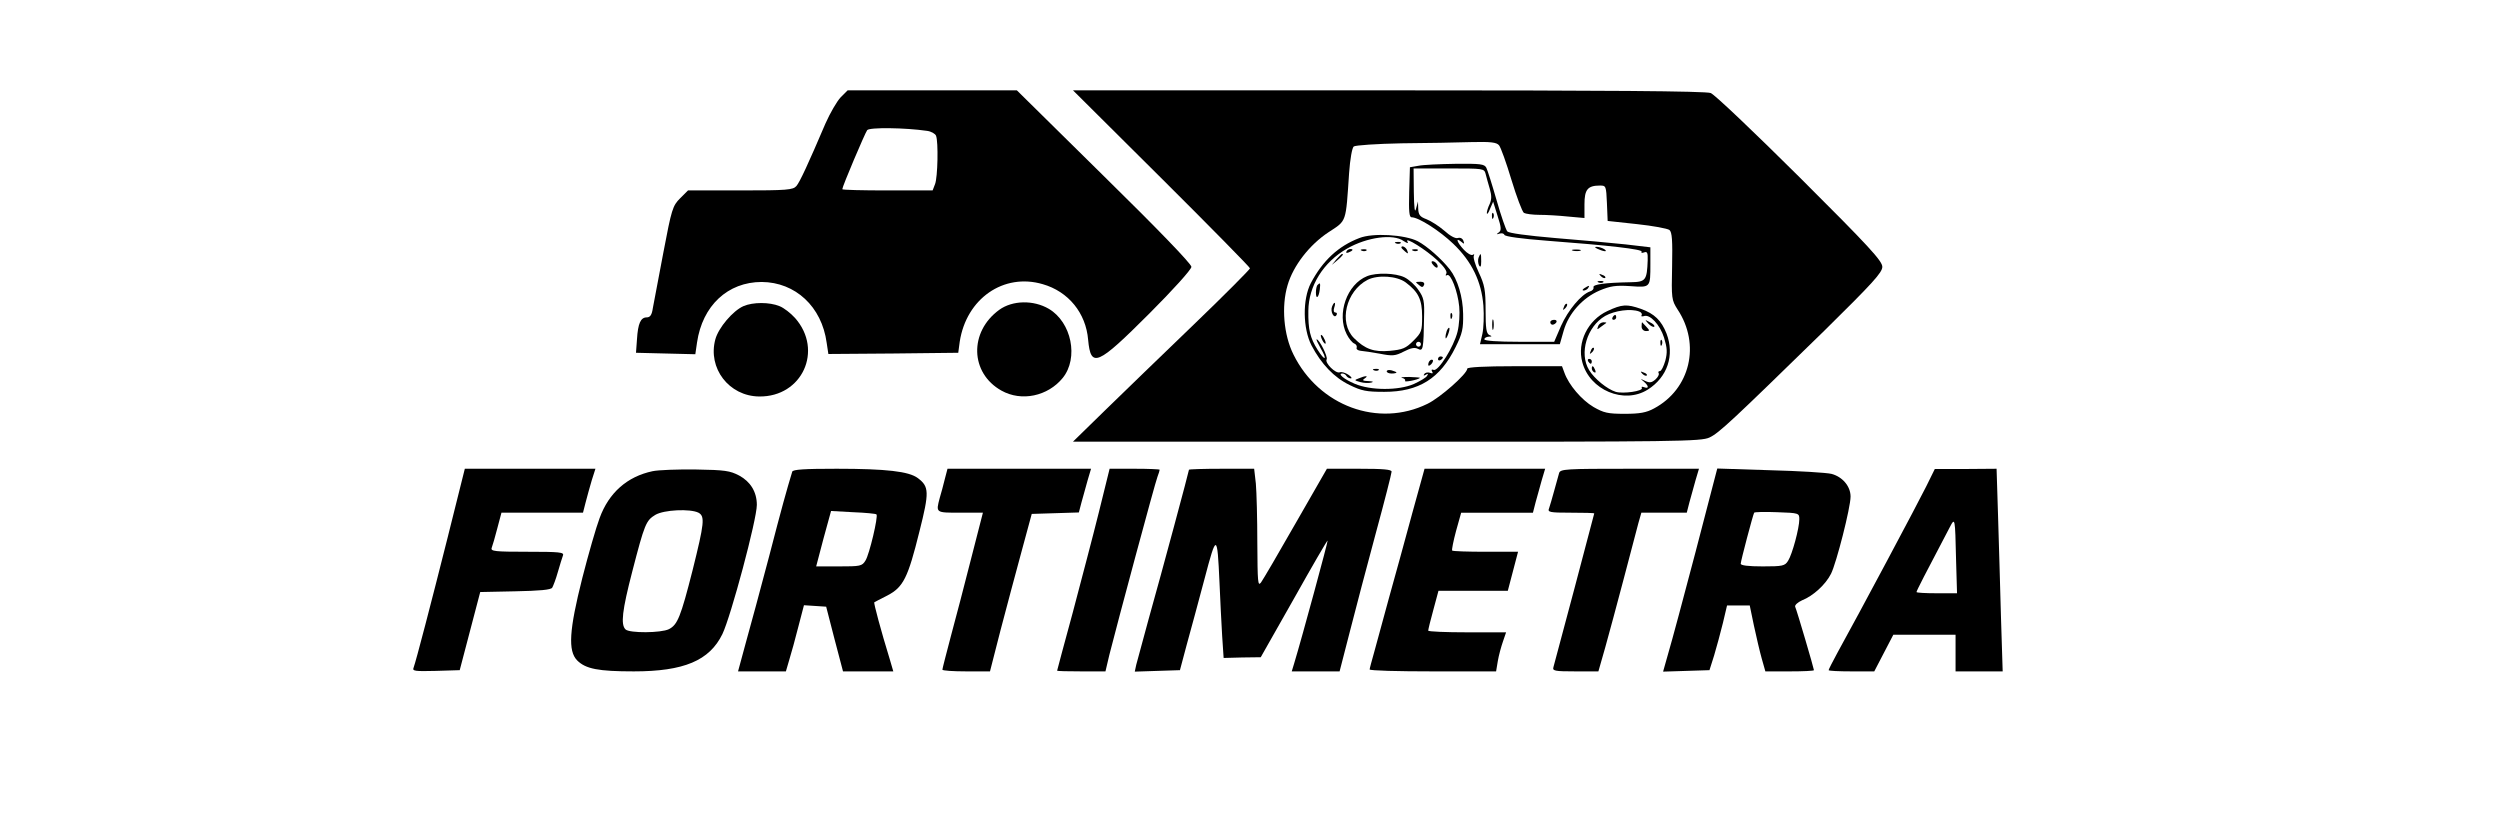 <?xml version="1.0" encoding="UTF-8" standalone="no"?> <svg xmlns="http://www.w3.org/2000/svg" version="1.0" width="1024pt" height="341pt" viewBox="0 0 1024 341" preserveAspectRatio="xMidYMid meet"><g transform="translate(0,341) scale(0.1,-0.1)" fill="#000000" stroke="none"><path d="M3443 3011 c-15 -16 -43 -64 -62 -107 -70 -164 -105 -240 -119 -256 -14 -16 -38 -18 -230 -18 l-214 0 -32 -32 c-31 -31 -35 -44 -69 -223 -20 -104 -39 -207 -43 -227 -4 -28 -11 -38 -25 -38 -25 0 -36 -25 -40 -90 l-4 -55 121 -3 122 -3 7 48 c22 151 126 248 265 248 138 -1 246 -101 266 -249 l7 -46 266 2 266 3 6 45 c27 177 180 283 340 236 105 -30 177 -118 186 -228 11 -117 37 -106 251 108 95 95 172 180 172 191 1 11 -139 156 -357 370 l-358 353 -347 0 -346 0 -29 -29z m354 -137 c17 -2 34 -12 37 -20 10 -25 7 -170 -4 -198 l-10 -26 -185 0 c-102 0 -185 2 -185 5 0 11 93 230 102 242 10 12 156 10 245 -3z"></path><path d="M4758 2679 c199 -198 362 -364 362 -368 0 -4 -104 -109 -232 -232 -128 -123 -291 -281 -363 -351 l-130 -127 1285 0 c1197 -1 1288 1 1322 17 39 18 93 69 471 438 198 195 237 238 237 261 0 24 -54 83 -337 365 -186 185 -351 342 -366 347 -19 8 -437 11 -1320 11 l-1292 0 363 -361z m1382 136 c7 -8 30 -72 51 -142 21 -69 44 -130 51 -135 7 -4 36 -8 63 -8 28 0 80 -3 118 -7 l67 -6 0 56 c0 61 13 77 64 77 24 0 25 -2 28 -72 l3 -73 120 -13 c65 -7 125 -18 133 -24 11 -9 13 -43 11 -149 -3 -132 -2 -138 22 -176 96 -144 52 -327 -96 -406 -31 -17 -58 -22 -120 -22 -70 0 -86 4 -128 28 -49 29 -101 90 -119 140 l-10 27 -194 0 c-123 0 -194 -4 -194 -10 0 -21 -111 -119 -163 -144 -201 -99 -445 -9 -549 202 -40 80 -50 197 -24 284 23 79 89 165 168 217 75 49 70 36 84 243 4 56 12 102 19 108 6 5 94 11 196 13 101 1 230 3 285 5 80 2 104 -1 114 -13z"></path><path d="M5810 2731 l-35 -6 -3 -102 c-2 -79 0 -103 10 -103 29 0 116 -56 171 -109 76 -73 115 -154 123 -253 3 -40 1 -92 -4 -115 l-10 -43 163 0 164 0 16 56 c20 70 77 134 147 164 43 18 65 22 125 18 84 -6 83 -7 83 91 l0 68 -102 12 c-57 6 -186 18 -288 26 -117 10 -189 20 -196 27 -6 7 -26 65 -44 128 -18 63 -37 123 -42 133 -8 15 -23 17 -126 16 -64 -1 -133 -4 -152 -8z m275 -33 c3 -13 11 -40 17 -61 8 -28 8 -43 0 -62 -7 -14 -12 -31 -12 -38 1 -7 7 1 13 17 l13 30 18 -58 c16 -49 16 -60 5 -68 -11 -8 -10 -9 3 -5 9 3 18 1 20 -5 3 -7 70 -16 174 -24 252 -19 394 -35 388 -45 -3 -5 2 -6 10 -3 13 5 16 -1 15 -32 -3 -82 -8 -89 -69 -90 -108 -2 -157 -9 -153 -21 2 -6 -4 -14 -15 -17 -35 -12 -89 -76 -118 -141 l-28 -65 -143 0 c-89 0 -143 4 -143 10 0 6 8 10 18 11 14 0 14 2 2 7 -12 6 -15 27 -15 102 0 82 -4 103 -28 154 -15 32 -24 63 -20 69 3 6 1 7 -5 3 -6 -3 -22 6 -36 21 -28 30 -36 53 -11 33 13 -11 14 -10 9 4 -4 10 -13 14 -23 11 -10 -3 -32 9 -55 30 -22 19 -55 40 -73 47 -27 10 -33 18 -34 43 l-1 30 -8 -30 c-5 -20 -8 1 -9 68 l-1 97 144 0 c142 0 145 0 151 -22z"></path><path d="M6111 2524 c0 -11 3 -14 6 -6 3 7 2 16 -1 19 -3 4 -6 -2 -5 -13z"></path><path d="M6545 2390 c27 -12 43 -12 25 0 -8 5 -22 9 -30 9 -10 0 -8 -3 5 -9z"></path><path d="M6443 2383 c9 -2 23 -2 30 0 6 3 -1 5 -18 5 -16 0 -22 -2 -12 -5z"></path><path d="M6056 2354 c-3 -9 -2 -22 2 -31 6 -10 9 -5 9 16 0 35 -2 38 -11 15z"></path><path d="M6557 2279 c7 -7 15 -10 18 -7 3 3 -2 9 -12 12 -14 6 -15 5 -6 -5z"></path><path d="M6548 2253 c7 -3 16 -2 19 1 4 3 -2 6 -13 5 -11 0 -14 -3 -6 -6z"></path><path d="M6490 2230 c-9 -6 -10 -10 -3 -10 6 0 15 5 18 10 8 12 4 12 -15 0z"></path><path d="M6406 2153 c-6 -14 -5 -15 5 -6 7 7 10 15 7 18 -3 3 -9 -2 -12 -12z"></path><path d="M6112 2080 c0 -19 2 -27 5 -17 2 9 2 25 0 35 -3 9 -5 1 -5 -18z"></path><path d="M6350 2090 c0 -5 4 -10 9 -10 6 0 13 5 16 10 3 6 -1 10 -9 10 -9 0 -16 -4 -16 -10z"></path><path d="M5568 2435 c-86 -33 -150 -92 -199 -185 -34 -66 -33 -185 3 -255 40 -76 92 -131 156 -162 49 -24 69 -28 142 -28 142 0 229 55 292 183 28 56 32 76 31 136 -1 69 -22 141 -55 183 -35 44 -93 95 -131 115 -53 27 -184 35 -239 13z m181 -12 c15 -10 21 -11 16 -3 -15 24 78 -34 123 -77 28 -26 41 -46 36 -54 -4 -7 -3 -10 3 -6 15 9 44 -66 50 -129 3 -29 0 -75 -7 -103 -15 -61 -79 -164 -98 -156 -8 3 -10 0 -6 -7 5 -8 2 -9 -9 -5 -9 3 -19 1 -23 -5 -5 -7 -2 -8 6 -3 9 6 11 4 5 -5 -4 -7 -28 -21 -54 -33 -62 -27 -177 -27 -242 1 -45 19 -72 42 -50 42 5 0 13 -4 16 -10 3 -5 11 -10 18 -10 6 0 2 7 -10 15 -12 8 -28 13 -35 10 -17 -7 -63 39 -54 53 6 10 -30 82 -41 82 -3 0 5 -16 16 -36 29 -49 19 -56 -12 -7 -31 49 -39 83 -38 160 1 102 61 199 159 255 82 47 189 61 231 31z"></path><path d="M5718 2413 c7 -3 16 -2 19 1 4 3 -2 6 -13 5 -11 0 -14 -3 -6 -6z"></path><path d="M5740 2396 c0 -2 7 -9 15 -16 13 -11 14 -10 9 4 -5 14 -24 23 -24 12z"></path><path d="M5515 2380 c-3 -6 1 -7 9 -4 18 7 21 14 7 14 -6 0 -13 -4 -16 -10z"></path><path d="M5578 2383 c7 -3 16 -2 19 1 4 3 -2 6 -13 5 -11 0 -14 -3 -6 -6z"></path><path d="M5788 2383 c7 -3 16 -2 19 1 4 3 -2 6 -13 5 -11 0 -14 -3 -6 -6z"></path><path d="M5474 2348 l-19 -23 23 19 c21 18 27 26 19 26 -2 0 -12 -10 -23 -22z"></path><path d="M5870 2325 c7 -9 15 -13 17 -11 7 7 -7 26 -19 26 -6 0 -6 -6 2 -15z"></path><path d="M5600 2279 c-83 -33 -126 -155 -84 -238 9 -18 23 -35 31 -38 8 -3 12 -11 10 -17 -3 -6 5 -12 17 -13 11 -1 47 -6 79 -12 51 -10 62 -9 97 9 29 15 45 18 58 11 21 -11 23 -2 25 130 2 65 -1 80 -23 111 -13 20 -39 43 -57 52 -37 18 -115 20 -153 5z m158 -26 c52 -39 67 -70 67 -139 0 -60 -2 -66 -36 -100 -31 -31 -44 -36 -96 -41 -65 -6 -102 7 -147 52 -64 64 -33 193 56 239 42 21 120 16 156 -11z m62 -253 c0 -5 -4 -10 -10 -10 -5 0 -10 5 -10 10 0 6 5 10 10 10 6 0 10 -4 10 -10z"></path><path d="M5800 2254 c0 -1 6 -7 14 -13 10 -9 15 -8 19 2 3 8 -3 13 -14 13 -11 0 -19 -1 -19 -2z"></path><path d="M5397 2243 c-4 -3 -7 -18 -7 -31 0 -31 12 -21 16 13 3 26 1 29 -9 18z"></path><path d="M5456 2154 c-8 -20 8 -51 18 -35 4 6 2 11 -4 11 -7 0 -9 8 -5 20 8 24 0 27 -9 4z"></path><path d="M5941 2114 c0 -11 3 -14 6 -6 3 7 2 16 -1 19 -3 4 -6 -2 -5 -13z"></path><path d="M5926 2055 c-3 -9 -6 -22 -5 -28 0 -7 5 -1 10 12 5 13 8 26 5 28 -2 2 -6 -3 -10 -12z"></path><path d="M5410 2035 c0 -5 5 -17 10 -25 5 -8 10 -10 10 -5 0 6 -5 17 -10 25 -5 8 -10 11 -10 5z"></path><path d="M5890 1939 c0 -5 5 -7 10 -4 6 3 10 8 10 11 0 2 -4 4 -10 4 -5 0 -10 -5 -10 -11z"></path><path d="M5857 1933 c-4 -3 -7 -11 -7 -17 0 -6 5 -5 12 2 6 6 9 14 7 17 -3 3 -9 2 -12 -2z"></path><path d="M5628 1893 c7 -3 16 -2 19 1 4 3 -2 6 -13 5 -11 0 -14 -3 -6 -6z"></path><path d="M5680 1889 c0 -5 9 -9 20 -9 11 0 20 2 20 4 0 2 -9 6 -20 9 -11 3 -20 1 -20 -4z"></path><path d="M5565 1860 c-19 -7 -18 -8 7 -15 14 -4 35 -5 45 -2 11 3 7 5 -12 6 -23 1 -27 3 -15 11 18 12 3 12 -25 0z"></path><path d="M5743 1862 c9 -2 15 -7 12 -12 -5 -7 53 4 61 12 1 2 -19 3 -44 4 -26 0 -39 -2 -29 -4z"></path><path d="M6584 2136 c-80 -37 -125 -128 -103 -209 30 -115 171 -174 268 -113 81 51 111 141 77 230 -21 53 -49 81 -105 101 -58 20 -77 19 -137 -9z m130 -2 c9 -3 13 -10 10 -15 -3 -5 1 -6 9 -4 24 10 66 -34 83 -88 13 -43 14 -60 5 -95 -7 -23 -16 -42 -22 -42 -6 0 -8 -4 -5 -9 3 -4 -3 -16 -13 -25 -16 -14 -24 -15 -43 -6 -21 10 -21 10 -5 -3 21 -18 22 -31 1 -23 -8 3 -12 2 -9 -3 7 -13 -77 -25 -107 -16 -35 11 -87 53 -109 89 -42 68 -9 179 66 222 39 22 105 31 139 18z"></path><path d="M6605 2110 c-3 -5 -1 -10 4 -10 6 0 11 5 11 10 0 6 -2 10 -4 10 -3 0 -8 -4 -11 -10z"></path><path d="M6752 2084 c10 -10 20 -15 24 -12 3 4 -5 12 -18 18 -22 12 -22 12 -6 -6z"></path><path d="M6546 2074 c-6 -15 -4 -15 11 -3 10 7 20 15 22 16 2 2 -3 3 -11 3 -9 0 -19 -7 -22 -16z"></path><path d="M6724 2072 c0 -10 8 -18 18 -18 16 0 16 2 1 18 -9 10 -17 18 -17 18 -1 0 -2 -8 -2 -18z"></path><path d="M6801 2004 c0 -11 3 -14 6 -6 3 7 2 16 -1 19 -3 4 -6 -2 -5 -13z"></path><path d="M6516 1973 c-6 -14 -5 -15 5 -6 7 7 10 15 7 18 -3 3 -9 -2 -12 -12z"></path><path d="M6505 1930 c3 -5 8 -10 11 -10 2 0 4 5 4 10 0 6 -5 10 -11 10 -5 0 -7 -4 -4 -10z"></path><path d="M6520 1901 c0 -6 4 -13 10 -16 6 -3 7 1 4 9 -7 18 -14 21 -14 7z"></path><path d="M6727 1879 c7 -7 15 -10 18 -7 3 3 -2 9 -12 12 -14 6 -15 5 -6 -5z"></path><path d="M3045 2156 c-43 -19 -102 -88 -115 -136 -32 -118 56 -233 180 -234 176 -2 263 189 147 321 -18 20 -46 42 -64 49 -41 17 -109 17 -148 0z"></path><path d="M4093 2141 c-124 -90 -120 -259 9 -331 82 -46 190 -23 251 52 66 82 36 228 -57 283 -63 37 -149 35 -203 -4z"></path><path d="M1836 1218 c-71 -282 -132 -516 -142 -543 -6 -14 6 -15 91 -13 l98 3 42 160 42 160 143 3 c100 2 147 6 152 15 4 7 15 35 23 64 8 29 18 59 21 68 5 13 -13 15 -146 15 -134 0 -151 2 -146 16 3 8 14 44 23 80 l17 64 167 0 167 0 11 43 c6 23 17 63 25 90 l15 47 -267 0 -268 0 -68 -272z"></path><path d="M2673 1480 c-104 -22 -179 -88 -217 -192 -14 -37 -46 -148 -71 -246 -54 -214 -59 -298 -21 -337 35 -35 87 -45 232 -45 205 0 310 44 363 153 35 73 141 469 141 529 0 53 -26 95 -72 120 -38 20 -59 23 -178 25 -74 1 -154 -2 -177 -7z m188 -170 c27 -15 24 -42 -24 -235 -49 -193 -62 -224 -97 -242 -32 -16 -162 -17 -178 -1 -20 20 -14 76 28 238 50 193 56 208 94 231 35 21 143 26 177 9z"></path><path d="M3245 1478 c-23 -76 -43 -147 -95 -348 -34 -129 -77 -288 -95 -352 l-32 -118 98 0 98 0 14 48 c8 26 25 87 37 135 l23 88 46 -3 45 -3 34 -132 35 -133 103 0 103 0 -14 48 c-37 120 -67 233 -64 235 2 1 26 14 54 28 65 34 84 72 131 262 41 162 40 184 -7 219 -36 27 -128 38 -332 38 -133 0 -179 -3 -182 -12z m345 -175 c8 -7 -29 -164 -45 -189 -14 -23 -21 -24 -109 -24 l-93 0 30 114 31 113 90 -5 c50 -2 93 -6 96 -9z"></path><path d="M3870 1448 c-6 -24 -15 -59 -21 -78 -16 -61 -17 -60 84 -60 l93 0 -48 -187 c-26 -104 -64 -247 -83 -318 -19 -72 -35 -134 -35 -138 0 -4 44 -7 98 -7 l97 0 43 168 c24 92 63 237 86 322 l42 155 97 3 96 3 11 42 c6 23 18 63 25 90 l14 47 -294 0 -294 0 -11 -42z"></path><path d="M4501 1312 c-24 -97 -73 -282 -107 -411 -35 -129 -64 -236 -64 -238 0 -2 44 -3 99 -3 l99 0 16 68 c32 127 187 704 197 729 5 13 9 26 9 29 0 2 -46 4 -102 4 l-103 0 -44 -178z"></path><path d="M4870 1486 c0 -6 -109 -412 -165 -611 -24 -88 -47 -173 -51 -188 l-6 -28 92 3 93 3 28 105 c16 58 49 179 73 270 49 186 52 185 61 -15 3 -71 8 -170 11 -220 l6 -90 76 2 76 1 136 240 c74 132 136 239 138 238 2 -3 -104 -394 -137 -503 l-10 -33 98 0 98 0 42 163 c23 89 70 270 106 402 36 132 65 246 65 253 0 9 -33 12 -132 12 l-133 0 -128 -223 c-70 -123 -134 -232 -142 -243 -13 -17 -14 1 -15 162 0 100 -3 209 -6 243 l-7 61 -133 0 c-74 0 -134 -2 -134 -4z"></path><path d="M5783 1302 c-28 -103 -70 -257 -94 -342 -23 -85 -50 -184 -60 -220 -10 -36 -19 -68 -19 -72 0 -5 117 -8 259 -8 l259 0 7 42 c4 24 14 60 21 80 l13 38 -159 0 c-88 0 -160 3 -160 7 0 4 9 42 21 85 l21 78 142 0 142 0 21 80 21 80 -132 0 c-73 0 -135 2 -138 5 -2 3 5 39 16 80 l21 75 147 0 147 0 11 43 c6 23 18 63 25 90 l14 47 -247 0 -247 0 -52 -188z"></path><path d="M6386 1472 c-3 -10 -12 -42 -20 -72 -8 -30 -18 -63 -21 -72 -7 -16 2 -18 89 -18 53 0 96 -1 96 -3 0 -3 -160 -605 -167 -629 -5 -16 4 -18 90 -18 l94 0 28 98 c15 53 49 180 76 282 27 102 54 204 60 228 l12 42 93 0 93 0 11 43 c6 23 18 63 25 90 l14 47 -284 0 c-263 0 -284 -1 -289 -18z"></path><path d="M6946 1153 c-49 -186 -99 -373 -112 -416 l-22 -78 95 3 95 3 19 60 c10 33 26 93 36 133 l17 72 46 0 47 0 17 -82 c10 -46 24 -107 32 -135 l15 -53 100 0 c54 0 99 2 99 5 0 6 -69 242 -77 260 -2 7 11 18 28 26 46 18 97 65 119 109 22 44 80 271 80 316 0 42 -33 81 -78 93 -20 5 -134 12 -252 15 l-216 7 -88 -338z m424 130 c0 -36 -29 -144 -46 -170 -13 -21 -22 -23 -104 -23 -60 0 -90 4 -90 11 0 11 50 200 55 209 2 3 44 4 94 2 90 -3 91 -4 91 -29z"></path><path d="M7890 1418 c-32 -65 -276 -523 -363 -680 -20 -37 -37 -70 -37 -73 0 -3 42 -5 93 -5 l94 0 39 75 39 75 128 0 127 0 0 -75 0 -75 96 0 97 0 -7 223 c-3 122 -9 309 -12 415 l-6 192 -127 -1 -126 0 -35 -71z m122 -300 l4 -138 -83 0 c-46 0 -83 2 -83 5 0 5 36 75 136 265 22 42 22 41 26 -132z"></path></g></svg> 